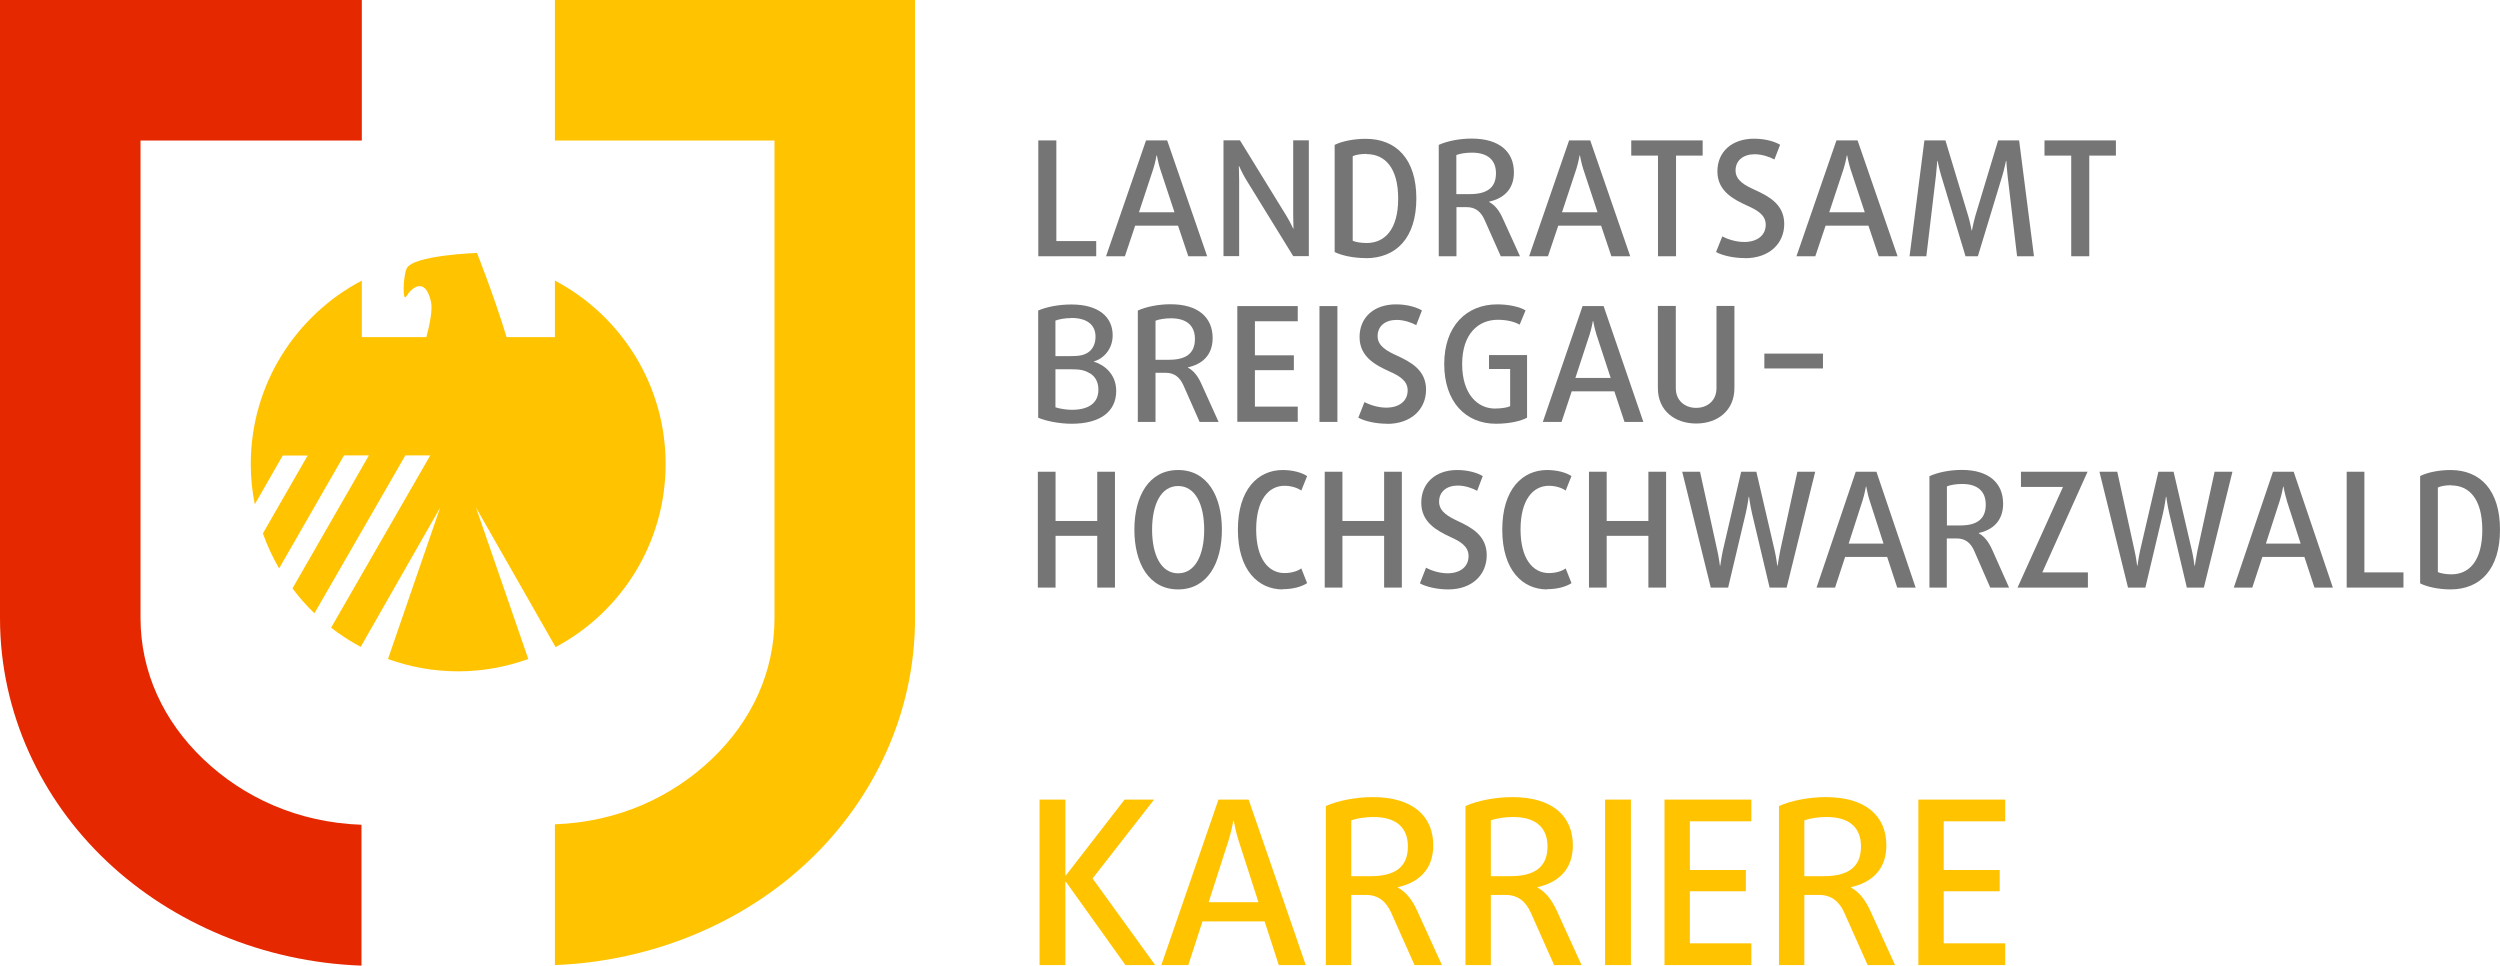 <?xml version="1.0" encoding="UTF-8"?>
<svg id="Ebene_1" data-name="Ebene 1" xmlns="http://www.w3.org/2000/svg" viewBox="0 0 218.82 84.52">
  <defs>
    <style>
      .cls-1 {
        fill: #e62800;
      }

      .cls-2 {
        fill: #757575;
      }

      .cls-3 {
        fill: #ffc300;
      }
    </style>
  </defs>
  <g>
    <path class="cls-3" d="M98.51,84.47l-5.22-7.3h-.04v7.3h-2.26v-14.48h2.26v6.64h.04l5.14-6.64h2.58l-5.38,6.9,5.48,7.58h-2.6,0Z"/>
    <path class="cls-3" d="M111.93,84.47l-1.24-3.82h-5.44l-1.24,3.82h-2.36l5-14.48h2.64l5,14.48h-2.36,0ZM108.41,73.57c-.22-.68-.38-1.48-.42-1.72h-.04c-.04.24-.2,1.02-.42,1.72l-1.74,5.4h4.36s-1.74-5.4-1.74-5.4Z"/>
    <path class="cls-3" d="M123.81,84.47l-2.04-4.58c-.44-.98-1.12-1.56-2.22-1.56h-1.28v6.14h-2.22v-13.92c1.08-.48,2.62-.78,4.12-.78,3.48,0,5.28,1.66,5.28,4.22,0,2.2-1.38,3.28-3.1,3.66v.04c.74.38,1.28,1.12,1.7,2.04l2.16,4.74h-2.4ZM120.21,71.51c-.72,0-1.48.12-1.94.3v4.88h1.7c2.06,0,3.26-.74,3.26-2.6,0-1.6-.96-2.58-3.02-2.58h0Z"/>
    <path class="cls-3" d="M136.03,84.47l-2.04-4.58c-.44-.98-1.12-1.56-2.22-1.56h-1.28v6.14h-2.22v-13.92c1.08-.48,2.62-.78,4.12-.78,3.48,0,5.28,1.66,5.28,4.22,0,2.2-1.38,3.28-3.1,3.66v.04c.74.38,1.28,1.12,1.7,2.04l2.16,4.74h-2.4ZM132.43,71.51c-.72,0-1.48.12-1.94.3v4.88h1.7c2.06,0,3.26-.74,3.26-2.6,0-1.6-.96-2.58-3.02-2.58h0Z"/>
    <path class="cls-3" d="M140.49,84.47v-14.48h2.26v14.48h-2.26Z"/>
    <path class="cls-3" d="M145.69,84.47v-14.48h7.6v1.9h-5.38v4.26h4.9v1.86h-4.9v4.56h5.38v1.9h-7.6Z"/>
    <path class="cls-3" d="M163.47,84.47l-2.04-4.58c-.44-.98-1.12-1.56-2.22-1.56h-1.28v6.14h-2.22v-13.92c1.08-.48,2.62-.78,4.12-.78,3.48,0,5.28,1.66,5.28,4.22,0,2.2-1.38,3.28-3.1,3.66v.04c.74.38,1.28,1.12,1.7,2.04l2.16,4.74h-2.4ZM159.87,71.51c-.72,0-1.48.12-1.94.3v4.88h1.7c2.06,0,3.26-.74,3.26-2.6,0-1.6-.96-2.58-3.02-2.58h0Z"/>
    <path class="cls-3" d="M167.91,84.47v-14.48h7.6v1.9h-5.38v4.26h4.9v1.86h-4.9v4.56h5.38v1.9h-7.6Z"/>
  </g>
  <g>
    <path class="cls-1" d="M31.64,72.19c-5.61-.2-10.34-2.41-13.83-5.73-3.5-3.33-5.5-7.63-5.51-12.35V12.3h19.37V0H0v54.11c0,8.33,3.65,15.9,9.35,21.28,5.71,5.4,13.72,8.83,22.29,9.13v-12.34h0Z"/>
    <path class="cls-3" d="M48.58,84.47c8.55-.33,16.53-3.72,22.21-9.12,5.68-5.38,9.31-12.93,9.3-21.24V0h-31.52v12.3h19.22v41.81c0,4.71-2,9-5.48,12.32-3.48,3.31-8.15,5.51-13.74,5.72v12.31h.01Z"/>
    <path class="cls-3" d="M48.57,24.57v4.94h-4.23c-1.12-3.68-2.59-7.37-2.59-7.37,0,0-5.62.19-6.16,1.37-.3.66-.39,3.06,0,2.4.38-.66,1.63-1.8,2.14.53.13.59-.07,1.82-.41,3.07h-5.65v-4.95c-5.78,3.04-9.72,9.09-9.72,16.06,0,1.21.12,2.38.35,3.52l2.45-4.27h2.18l-3.92,6.82c.38,1.07.86,2.1,1.42,3.06l5.68-9.89h2.18l-6.69,11.64c.58.78,1.22,1.51,1.92,2.18l7.96-13.82h2.18l-8.68,15.08c.81.63,1.68,1.19,2.59,1.68l6.96-12.2-4.57,13.26c1.92.7,3.99,1.08,6.15,1.08s4.21-.39,6.13-1.08l-4.58-13.26,6.97,12.22c5.73-3.05,9.63-9.08,9.63-16.03s-3.93-13.01-9.69-16.05h0Z"/>
  </g>
  <g>
    <g>
      <path class="cls-2" d="M90.88,22.43v-10.14h1.58v8.81h3.49v1.33h-5.07Z"/>
      <path class="cls-2" d="M104.01,22.43l-.9-2.68h-3.75l-.9,2.68h-1.65l3.5-10.14h1.85l3.5,10.14h-1.65ZM101.55,14.8c-.18-.56-.29-1.2-.29-1.2h-.03s-.11.64-.29,1.2l-1.25,3.78h3.11l-1.25-3.78h0Z"/>
      <path class="cls-2" d="M113.2,22.43l-4.15-6.74c-.32-.53-.59-1.15-.59-1.15h-.03s.03.66.03,1.27v6.61h-1.37v-10.14h1.44l4.06,6.6c.32.52.6,1.13.6,1.13h.03s-.03-.67-.03-1.3v-6.43h1.37v10.14h-1.37,0Z"/>
      <path class="cls-2" d="M119.54,22.59c-1.11,0-2.14-.24-2.72-.53v-9.38c.62-.31,1.64-.53,2.72-.53,2.68,0,4.43,1.78,4.43,5.22s-1.75,5.23-4.43,5.23h0ZM119.62,13.47c-.48,0-.95.07-1.22.2v7.4c.22.11.7.2,1.22.2,1.57,0,2.76-1.16,2.76-3.89s-1.19-3.89-2.76-3.89v-.02Z"/>
      <path class="cls-2" d="M131.36,22.43l-1.43-3.21c-.31-.69-.79-1.09-1.55-1.09h-.9v4.3h-1.55v-9.75c.76-.34,1.83-.55,2.88-.55,2.44,0,3.7,1.16,3.7,2.96,0,1.54-.97,2.3-2.17,2.56v.03c.52.27.9.78,1.19,1.43l1.51,3.32h-1.68ZM128.83,13.36c-.5,0-1.04.08-1.36.21v3.42h1.19c1.44,0,2.28-.52,2.28-1.82,0-1.12-.67-1.81-2.12-1.81h0Z"/>
      <path class="cls-2" d="M141.04,22.43l-.9-2.68h-3.75l-.9,2.68h-1.65l3.5-10.14h1.85l3.5,10.14h-1.65ZM138.58,14.8c-.18-.56-.29-1.2-.29-1.2h-.03s-.11.64-.29,1.2l-1.25,3.78h3.11l-1.25-3.78h0Z"/>
      <path class="cls-2" d="M146.7,13.62v8.81h-1.58v-8.81h-2.34v-1.33h6.25v1.33h-2.33Z"/>
      <path class="cls-2" d="M152.72,22.59c-.97,0-1.95-.22-2.52-.53l.55-1.37c.46.25,1.2.49,1.92.49,1.12,0,1.88-.57,1.88-1.51,0-.87-.77-1.29-1.62-1.67-1.2-.55-2.61-1.27-2.61-3s1.28-2.86,3.21-2.86c.97,0,1.79.24,2.28.53l-.5,1.29c-.38-.21-1.07-.46-1.72-.46-.99,0-1.68.53-1.68,1.42s.85,1.32,1.71,1.71c1.15.53,2.55,1.23,2.55,2.97s-1.33,3-3.43,3h-.02Z"/>
      <path class="cls-2" d="M164.44,22.43l-.9-2.68h-3.75l-.9,2.68h-1.65l3.5-10.14h1.85l3.5,10.14h-1.65ZM161.97,14.8c-.18-.56-.29-1.2-.29-1.2h-.03s-.11.64-.29,1.2l-1.25,3.78h3.11l-1.25-3.78h0Z"/>
      <path class="cls-2" d="M176.55,22.43l-.83-7.05c-.07-.6-.11-1.3-.11-1.3h-.03s-.14.7-.32,1.3l-2.14,7.05h-1.08l-2.13-7.05c-.18-.6-.32-1.3-.32-1.3h-.03s-.04.7-.11,1.3l-.84,7.05h-1.47l1.3-10.14h1.84l2,6.63c.17.57.29,1.25.29,1.25h.03s.13-.67.29-1.25l2-6.63h1.84l1.3,10.14h-1.48,0Z"/>
      <path class="cls-2" d="M182.87,13.62v8.81h-1.58v-8.81h-2.34v-1.33h6.25v1.33h-2.33Z"/>
      <path class="cls-2" d="M93.8,37.09c-1.07,0-2.27-.24-2.93-.53v-9.38c.71-.31,1.78-.53,2.9-.53,2.42,0,3.62,1.11,3.62,2.7,0,1.25-.85,2.07-1.64,2.28v.03c.82.24,1.95,1.02,1.95,2.56,0,1.79-1.38,2.87-3.9,2.87ZM93.77,27.84c-.53,0-1.09.1-1.39.22v3.11h1.35c.82,0,1.21-.1,1.59-.38.35-.27.57-.74.57-1.32,0-1.01-.71-1.64-2.12-1.64h0ZM95.36,32.66c-.4-.24-.78-.34-1.59-.34h-1.39v3.33c.33.11.92.22,1.42.22,1.53,0,2.34-.62,2.34-1.76,0-.66-.26-1.16-.78-1.46h0Z"/>
      <path class="cls-2" d="M105,36.93l-1.42-3.21c-.31-.69-.78-1.09-1.55-1.09h-.89v4.3h-1.55v-9.75c.75-.34,1.83-.55,2.87-.55,2.42,0,3.68,1.16,3.68,2.96,0,1.54-.96,2.3-2.16,2.56v.03c.52.27.89.78,1.18,1.43l1.5,3.32h-1.67.01ZM102.49,27.86c-.5,0-1.03.08-1.35.21v3.42h1.18c1.44,0,2.27-.52,2.27-1.82,0-1.12-.67-1.81-2.1-1.81h0Z"/>
      <path class="cls-2" d="M108.3,36.93v-10.14h5.29v1.33h-3.75v2.98h3.41v1.3h-3.41v3.19h3.75v1.33h-5.29Z"/>
      <path class="cls-2" d="M115.49,36.93v-10.14h1.57v10.14h-1.57Z"/>
      <path class="cls-2" d="M121.4,37.09c-.96,0-1.94-.22-2.51-.53l.54-1.37c.46.25,1.2.49,1.91.49,1.12,0,1.87-.57,1.87-1.51,0-.87-.77-1.29-1.62-1.67-1.2-.55-2.59-1.27-2.59-3s1.27-2.86,3.19-2.86c.96,0,1.78.24,2.27.53l-.5,1.29c-.37-.21-1.06-.46-1.71-.46-.99,0-1.67.53-1.67,1.42s.85,1.32,1.7,1.71c1.14.53,2.54,1.23,2.54,2.97s-1.32,3-3.41,3h0Z"/>
      <path class="cls-2" d="M130.94,37.09c-2.66,0-4.53-1.92-4.53-5.23s1.94-5.22,4.64-5.22c1.02,0,1.98.22,2.48.53l-.52,1.25c-.4-.24-1.07-.43-1.91-.43-1.7,0-3.12,1.22-3.12,3.88s1.38,3.89,2.86,3.89c.61,0,1.14-.1,1.34-.21v-3.25h-1.85v-1.22h3.33v5.48c-.53.29-1.52.53-2.72.53h0Z"/>
      <path class="cls-2" d="M142.19,36.93l-.89-2.68h-3.73l-.89,2.68h-1.64l3.48-10.14h1.84l3.48,10.14h-1.65ZM139.74,29.3c-.18-.56-.29-1.2-.29-1.2h-.03s-.11.64-.29,1.2l-1.24,3.78h3.09l-1.24-3.78Z"/>
      <path class="cls-2" d="M148.47,37.07c-1.89,0-3.36-1.13-3.36-3.1v-7.19h1.57v7.2c0,1.08.79,1.72,1.78,1.72s1.78-.64,1.78-1.72v-7.2h1.57v7.19c0,1.96-1.46,3.1-3.36,3.1h.02Z"/>
      <path class="cls-2" d="M96.04,51.43v-4.53h-3.65v4.53h-1.55v-10.14h1.55v4.31h3.65v-4.31h1.55v10.14h-1.55Z"/>
      <path class="cls-2" d="M103.12,51.59c-2.57,0-3.83-2.31-3.83-5.23s1.26-5.22,3.83-5.22,3.83,2.31,3.83,5.22-1.26,5.23-3.83,5.23ZM103.12,42.54c-1.5,0-2.28,1.61-2.28,3.82s.78,3.82,2.28,3.82,2.28-1.61,2.28-3.82-.78-3.82-2.28-3.82Z"/>
      <path class="cls-2" d="M112.27,51.59c-2.14,0-3.92-1.68-3.92-5.23s1.78-5.22,3.92-5.22c.88,0,1.67.22,2.14.53l-.51,1.27c-.3-.22-.85-.42-1.47-.42-1.4,0-2.48,1.25-2.48,3.82s1.08,3.82,2.48,3.82c.62,0,1.17-.18,1.47-.41l.51,1.29c-.47.31-1.23.53-2.14.53v.02Z"/>
      <path class="cls-2" d="M121.15,51.43v-4.53h-3.65v4.53h-1.55v-10.14h1.55v4.31h3.65v-4.31h1.55v10.14h-1.55Z"/>
      <path class="cls-2" d="M126.75,51.59c-.95,0-1.91-.22-2.47-.53l.54-1.37c.45.25,1.18.49,1.88.49,1.1,0,1.84-.57,1.84-1.51,0-.87-.75-1.29-1.59-1.67-1.18-.55-2.55-1.28-2.55-3s1.25-2.86,3.14-2.86c.95,0,1.76.24,2.24.53l-.49,1.29c-.37-.21-1.04-.46-1.69-.46-.97,0-1.64.53-1.64,1.41s.84,1.32,1.67,1.71c1.12.53,2.5,1.23,2.5,2.97s-1.3,3-3.36,3h-.02Z"/>
      <path class="cls-2" d="M135.41,51.59c-2.14,0-3.92-1.68-3.92-5.23s1.78-5.22,3.92-5.22c.88,0,1.67.22,2.14.53l-.51,1.27c-.3-.22-.85-.42-1.47-.42-1.4,0-2.48,1.25-2.48,3.82s1.08,3.82,2.48,3.82c.62,0,1.17-.18,1.47-.41l.51,1.29c-.47.31-1.23.53-2.14.53v.02Z"/>
      <path class="cls-2" d="M144.28,51.43v-4.53h-3.65v4.53h-1.55v-10.14h1.55v4.31h3.65v-4.31h1.55v10.14h-1.55Z"/>
      <path class="cls-2" d="M156.41,51.43h-1.52l-1.55-6.54c-.15-.66-.25-1.41-.25-1.41h-.03s-.1.76-.25,1.41l-1.55,6.54h-1.52l-2.5-10.14h1.56l1.51,6.89c.14.6.23,1.34.23,1.34h.03s.1-.74.23-1.34l1.6-6.89h1.33l1.6,6.89c.14.6.23,1.34.23,1.34h.03s.11-.74.23-1.34l1.5-6.89h1.56l-2.5,10.14h.03Z"/>
      <path class="cls-2" d="M166.06,51.43l-.88-2.68h-3.68l-.88,2.68h-1.62l3.43-10.14h1.81l3.43,10.14h-1.62.01ZM163.64,43.8c-.18-.56-.29-1.21-.29-1.21h-.03s-.11.64-.29,1.21l-1.22,3.78h3.05l-1.22-3.78h0Z"/>
      <path class="cls-2" d="M174.2,51.43l-1.4-3.21c-.3-.69-.77-1.09-1.52-1.09h-.88v4.3h-1.52v-9.75c.74-.34,1.8-.55,2.83-.55,2.39,0,3.62,1.16,3.62,2.96,0,1.54-.95,2.3-2.13,2.56v.03c.51.27.88.79,1.17,1.43l1.48,3.32h-1.65,0ZM171.74,42.36c-.49,0-1.02.08-1.33.21v3.42h1.17c1.41,0,2.23-.52,2.23-1.82,0-1.12-.66-1.81-2.07-1.81h0Z"/>
      <path class="cls-2" d="M176.59,51.43l3.98-8.81h-3.68v-1.33h5.83l-3.96,8.81h3.99v1.33h-6.16Z"/>
      <path class="cls-2" d="M192.93,51.43h-1.52l-1.55-6.54c-.15-.66-.25-1.41-.25-1.41h-.03s-.1.76-.25,1.41l-1.55,6.54h-1.52l-2.5-10.14h1.56l1.51,6.89c.14.6.23,1.34.23,1.34h.03s.1-.74.23-1.34l1.6-6.89h1.33l1.6,6.89c.14.6.23,1.34.23,1.34h.03s.11-.74.23-1.34l1.5-6.89h1.56l-2.5,10.14h.03Z"/>
      <path class="cls-2" d="M202.58,51.43l-.88-2.68h-3.68l-.88,2.68h-1.62l3.43-10.14h1.81l3.43,10.14h-1.62.01ZM200.16,43.8c-.18-.56-.29-1.21-.29-1.21h-.03s-.11.64-.29,1.21l-1.22,3.78h3.04l-1.22-3.78h0Z"/>
      <path class="cls-2" d="M205.4,51.43v-10.14h1.55v8.81h3.42v1.33h-4.97Z"/>
      <path class="cls-2" d="M214.49,51.59c-1.08,0-2.1-.24-2.66-.53v-9.39c.6-.31,1.61-.53,2.66-.53,2.62,0,4.33,1.78,4.33,5.22s-1.71,5.23-4.33,5.23ZM214.57,42.47c-.47,0-.93.07-1.19.2v7.4c.22.11.69.2,1.19.2,1.54,0,2.7-1.16,2.7-3.89s-1.17-3.89-2.7-3.89v-.02Z"/>
    </g>
    <polygon class="cls-2" points="154.43 32.25 154.43 30.95 159.56 30.95 159.56 32.25 154.43 32.25 154.43 32.25"/>
  </g>
</svg>